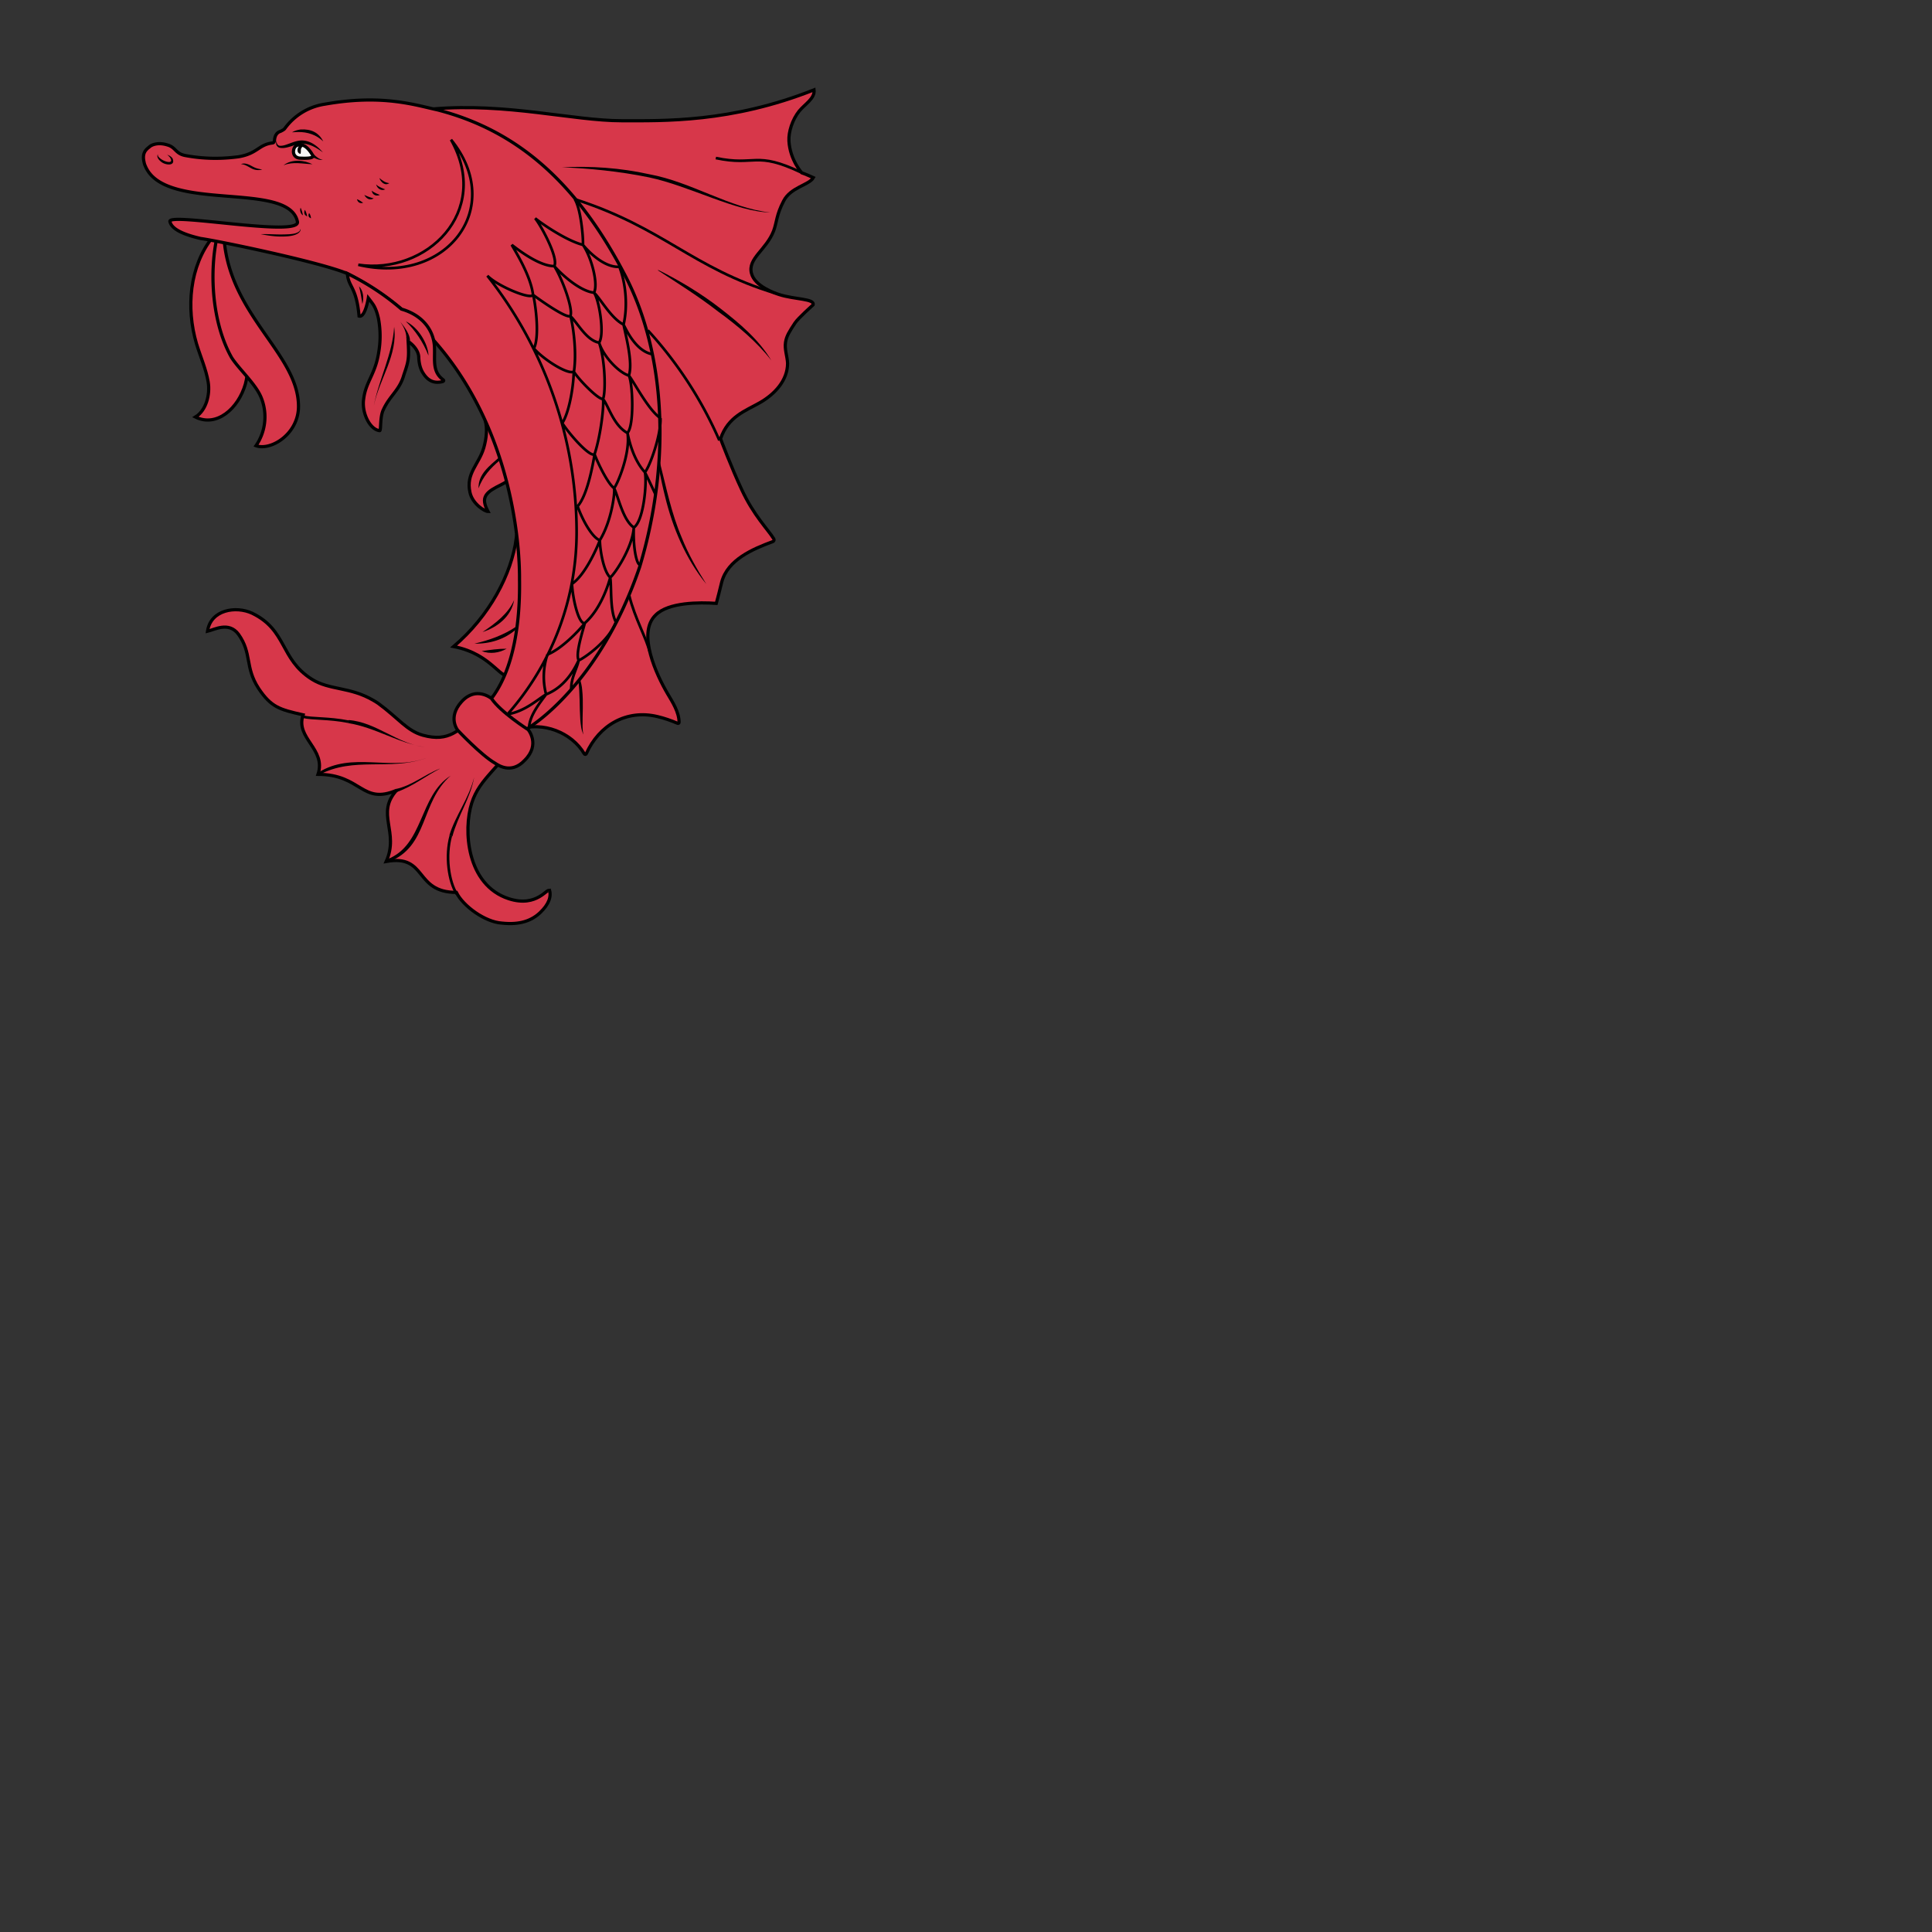 <svg xmlns="http://www.w3.org/2000/svg" fill="#d7374a" stroke="#000" viewBox="50 50 200 200">
  <rect x="50" y="50" width="200" height="200" fill="#333333" stroke="none"/>
  <g id="dolphin" stroke-width=".33">
    <path d="M103.67 125.51c2.53-.85 5.5.3 6.82 2.53.05.08.15.07.2-.01 1.32-2.97 4.18-4.62 7.37-3.85.7.16 1.43.42 2.09.7.07.03.15-.03.15-.1-.01-1.08-.68-2.1-1.2-2.98-1.1-1.87-3.2-6.27-1.22-8.14 1.32-1.32 4.51-1.32 6.27-1.2.19-.72.38-1.44.56-2.2.62-2.32 3.2-3.42 5.28-4.19.14-.05.18-.2.1-.31-.59-.95-2.08-2.42-3.3-5.06-1.04-2.2-2.2-5.28-2.2-5.28.79-2.31 2.54-2.86 4.08-3.74s2.86-2.31 2.86-4.07c-.03-.74-.33-1.43-.21-2.2.1-.62.4-1.1.98-1.98.33-.5 1.87-1.87 1.87-1.87.19-.65-1.87-.54-3.52-1.07-.4-.13-2.53-.85-2.86-2.2-.4-1.54 1.54-2.42 2.3-4.4.33-.9.28-1.65 1.03-3.08.72-1.43 2.64-1.65 3.08-2.42 0 0-1.03-.46-1.2-.5 0 0-1.22-1.33-1.33-3.3-.05-.93.35-2.2 1.06-3.09.6-.73 1.65-1.32 1.54-2.2-8.58 3.41-15.62 3.2-19.91 3.2-5.06 0-11.88-1.88-19.58-1.22l17.93 29.7"/>
    <path d="M72.87 74.69c.13 5.06 3.74 10.56 2.53 15.07-.73 2.53-2.97 4.51-5.17 3.41 1.1-.67 1.54-2.31 1.32-3.63s-.81-2.64-1.21-3.96c-1.1-3.74-.71-8.03 1.65-11"/>
    <path d="M73.2 74.8c.66 7.92 7.7 11.88 7.7 17.27 0 2.86-2.86 4.62-4.4 4.07a5.28 5.28 0 00.55-4.95c-.56-1.43-2.31-2.97-3.08-4.18-1.98-3.52-2.31-8.58-1.54-12.32"/>
    <path d="M106.64 110.11l-3.19-4.4c-.5 3.74-2.75 8.03-6.49 11.22 4.18.8 4.95 3.85 6.05 2.86 2-2.8 2.46-5.65 3.63-9.68z"/>
    <path d="M106.86 142.23c-.17-.42-1.21 1.76-4.18.81-4.4-1.43-4.73-7.15-3.85-9.9.84-2.64 2.86-3.52 5.28-7.37l-4.73-1.76c-1.87 1.54-2.86 2.86-5.61 2.1-1.65-.46-2.53-1.77-4.62-3.3-.13-.1-.48-.3-.5-.31-2.43-1.43-4.52-1.02-6.39-2.2-3.3-2.1-2.53-5.06-6.16-6.82-1.65-.77-4.29-.39-4.62 1.87.7-.16 2.2-1.04 3.2.3 1.42 1.97.65 3.4 2.08 5.6 1.32 1.98 2.2 2.2 4.62 2.75-.85 2.42 2.42 3.52 1.54 6.16 4.51 0 4.51 3.2 8.14 1.65-2.2 2.42.3 4.3-1.08 7.37 4.29-.78 2.86 3.2 7.26 3.2.7 1.42 2.97 3.07 4.73 3.18 1.87.2 3.08-.26 3.96-1.1.86-.83 1.2-1.65.92-2.42z"/>
    <path d="M100.22 93.46c.25.93.14 1.9-.14 2.9-.52 1.75-1.87 2.63-1.43 4.61.26 1.21 1.54 1.98 1.87 1.98-.16-.3-.3-.6-.35-.93-.21-1.21 1.5-1.62 2.27-2.17.48-.36 1.03-1.46 1.03-2.56"/>
    <path d="M114.78 78.65c-5.17-10.01-11.44-15.18-19.47-17.27-2.31-.5-5.72-1.65-11.66-.6a6.27 6.27 0 00-4.18 2.54c-.07.1-.39.26-.44.28-.39.12-.55.45-.6.8-.02.07.01.38-.23.4-1.43.17-1.54 1.1-3.52 1.43-1.32.17-3.19.3-5.5-.13-1.04-.2-.97-.86-1.87-1.1-.97-.3-1.65 0-1.87.23-.44.33-.72.71-.53 1.54.03.19.1.35.15.46 2.09 4.84 14.85 1.43 15.73 5.72.35 1.65-13.42-.99-13.2-.02.19.9 1.76 1.43 3.19 1.76 1.65.22 12.32 2.42 15.18 3.63 18.15 9.35 17.82 30.58 17.82 31.68.07 4.29-.55 9.02-2.75 12.1-.02 0-.4.4-.87.88l3.3 3.52 1.32-1.21s7.26-4.3 11.44-16.61c3.3-11 2.63-22.11-1.44-30.03z"/>
    <path d="M85.96 78.32c.1 1.43.94 1.32 1.21 4.4.63.2.96-1.87.96-1.87s.43.55.55.75c.25.42.4.92.51 1.43a9.93 9.93 0 010 3.52c-.35 2.2-1.32 2.97-1.54 4.73-.23 1.43.63 3.19 1.65 3.3.17.02 0-1.43.4-2.2.66-1.43 1.65-1.98 2.09-3.52.48-1.43.57-1.65.46-3.52 0 0 1.07.68 1.1 1.65.02.6.16 1.2.46 1.65.48.76 1.1 1.08 1.98.87.07-.02.15-.06.14-.12-.01-.04-.04-.06-.07-.09-1.1-.82-.84-1.98-.88-3.19 0-1.76-1.11-3.45-3.42-4.11a25.97 25.97 0 00-5.6-3.68z"/>
    <path d="M104.66 125.51s1.32 1.54-.34 3.19c-1.43 1.54-2.86.43-3.08.3-1.43-.82-3.85-3.4-3.85-3.4s-1.1-1.32.4-2.97 3.08-.32 3.08-.33c.97 1.43 3.74 3.19 3.74 3.19z"/>
    <path fill="#F6F6F6" d="M81.23 65.01c.22.02.5.22.71.46a3 3 0 01.43.62c.17.34-.87.3-1.32.28s-.7-.36-.67-.73c.04-.38.23-.7.8-.63z"/>
    <g fill="none" stroke-width=".275">
      <path d="M96.69 64.46c4.21 7.51-2.56 14-9.6 12.95 9.15 2.16 15.3-5.94 9.6-12.95z"/>
      <path d="M104.77 125.4c0-1.32 1.21-2.75 1.76-3.52-.9.54-2.16 1.75-3.99 2.06m4.13-6.18a7.2 7.2 0 00-.14 4.12c2.2-.85 3.15-3.08 3.37-3.52-.18.9-.83 1.87-.76 3.08m4.62-7.04c-.74 1.98-3.3 3.74-3.85 3.96-.37-.63.4-2.97.63-3.85-.64.82-2.45 2.7-3.88 3.25m2.55-7.32c.1 1.76.72 4.18 1.32 4.07 1.76-1.54 2.53-4.29 2.64-4.73.16.9-.06 3.41.59 4.62m2.45-5.94c-.37-.19-.68-1.98-.6-3.85-.13 2.09-2 4.84-2.44 5.17-.72-.65-1.07-2.97-1.07-3.85-.38.98-1.57 3.63-2.89 4.51m.58-8.03c.6 1.65 1.56 3.24 2.3 3.52 1.22-1.98 1.59-4.95 1.48-5.39.42.8.9 3.3 2.05 4.07 1.06-.76 1.36-4.84 1.14-5.72.36.7 1.09 2.28 1.09 2.28m.52-7.89c.08 1.65-1.06 4.95-1.61 5.61-1.1-1.21-1.58-2.97-1.8-4.07.32 2.09-1.03 5.28-1.39 5.72-.67-.5-1.7-2.64-2.02-3.52-.16 1.03-.75 4.29-1.76 5.39m-1.58-8.6c.95 1.42 2.9 3.54 3.34 3.21.71-2.2.99-5.28.87-5.72.57.7 1.1 2.75 2.53 3.52.73-.78.55-5.17.15-5.94.5.6 2.06 3.63 3.27 4.4m-.77-6.6c-1.7-.25-2.72-2.42-3.05-3.08.24 1.21.99 3.96.55 5.28-1.05-.32-2.64-1.98-3.08-3.41.67 1.98.68 5.28.4 5.83-.49.08-2.6-2.09-3.03-2.86.02 1.05-.36 4.04-1.18 5.36m-2.94-7.72c1.2 1.32 3.71 2.8 4.15 2.36.33-2.31-.2-5.28-.38-5.72.68.6 1.66 2.53 2.98 2.75.6-.9-.02-4.51-.53-5.17.6.5 1.74 2.64 3.06 3.3.42-1.76.28-4.14-.43-5.98-1.65.1-3.33-1.72-3.77-2.27.9 1.32 1.6 4.07 1.14 4.95-1.43-.17-3.23-1.76-4.11-2.75.84 1.32 1.99 4.5 1.66 5.17-.43.24-2.98-1.54-3.86-2.2.12.22.78 4.13.09 5.56m-4.82-7.54c.99 1.04 4.5 2.53 4.73 1.98-.26-2.1-1.98-4.73-2.2-5.17.74.57 2.86 2.2 4.4 2.2.47-.86-1.43-4.3-1.98-4.95.64.52 3.19 2.3 4.95 2.75.03-.85-.23-3.74-.85-4.73m-6.96 53.32a28.45 28.45 0 007.15-18.89 42.9 42.9 0 00-9.24-26.51"/>
      <path d="M117.07 84.2a41.34 41.34 0 017.4 11.39"/>
      <path d="M115.13 111.62c.59 2.43 1.82 4.47 2.15 5.96"/>
      <path d="M124.1 66.36c4.16.88 4.05-.8 8.9 1.52"/>
      <path d="M81.34 124.19c1.07.25 2.64.11 4.73.52"/>
      <path d="M97.29 142.56c-.84-1.32-1.21-3.96-.62-6.05"/>
      <path d="M109.5 70.62c9.24 2.97 12.1 7.11 20.79 9.75"/>
    </g>
    <g fill="#000" stroke="none">
      <path d="M829 8.8c20 10 40 22 58 36s36 29 48 49c-13-17-32-33-50-46-18-14-37-26-57-39z" transform="matrix(.11 0 0 .11 27 77)"/>
      <path d="M830.2 190c6 23.67 10.77 47.69 20.38 70.24 6.14 15.46 14.33 30 23.24 44.01-19.45-23.86-31.67-52.8-38.88-82.54-2.23-8.8-4.08-17.7-5.88-26.6z" transform="matrix(.11 0 0 .11 27 77)"/>
      <path d="M755 393.6c.85 3.3 1.74 6.59 1.97 10 1.24 11.46.24 22.98.35 34.47.05 2.6.21 5.24.85 7.79-2.22-4.45-2.58-9.53-3-14.4-.83-11.94-.18-23.98-1.78-35.87l1.61-2z" transform="matrix(.11 0 0 .11 27 77)"/>
      <path d="M738-88c27-1.4 55 .49 82 6.5 40 7.3 76 32 114 36-32-.51-76-25-114-33-28.53-5.87-57.47-8.57-82-9.5z" transform="matrix(.11 0 0 .11 27 77)"/>
      <path d="M693 319c-2.7 15.82-15.77 25.8-29.79 30.36 11.9-7.98 24.41-17.37 29.87-30.47l-.05.07z" transform="matrix(.11 0 0 .11 27 77)"/>
      <path d="M694.8 346.8c-10.87 9.53-24.8 13.76-39.2 13.46 13.63-3.14 27.51-7.96 39.58-16.24z" transform="matrix(.11 0 0 .11 27 77)"/>
      <path d="M686 365c-7.06 4.01-15.68 5.33-23.6 2.28 7.62-1.08 15.52-2.27 23.6-2.24z" transform="matrix(.11 0 0 .11 27 77)"/>
      <path d="M679.7 187.5c-9.13 7.71-16.13 15.35-20.26 26.6-.33-13.47 10.12-20.91 19.59-29.34z" transform="matrix(.11 0 0 .11 27 77)"/>
      <path d="M537.2 432.2c26.03 1.89 45.92 22.62 72.27 25.49-25.11-3.35-46.73-18.54-72.8-22.65.15-.92.36-1.93.53-2.84z" transform="matrix(.11 0 0 .11 27 77)"/>
      <path d="M632 540.6c5.74-18.85 18.48-34.62 23.28-54.54-3.3 19.33-15.29 36.08-20.43 55.54z" transform="matrix(.11 0 0 .11 27 77)"/>
      <path d="M623 478c-13.93 7.17-24.8 16.18-40.14 21.81l-1.2-2.75c15.07-3.16 26.75-13.42 41.25-19.13z" transform="matrix(.11 0 0 .11 27 77)"/>
      <path d="M509 481.4c31.19-19.55 67.03-1.4 100.1-13.12l1.1-.38-1.1.42c-33.19 11.62-67.26-1.93-99.63 15.39z" transform="matrix(.11 0 0 .11 27 77)"/>
      <path d="M573.5 563.2c34.68-13.22 29.79-59.76 59.54-78.56l.99-.65-.98.67c-28.62 25.16-20.47 66.76-58.34 81.06l-1.5-2.6z" transform="matrix(.11 0 0 .11 27 77)"/>
      <path d="M547 24c4.07 4.26 4.71 10.89 3.13 16.67-.96-5.39-1.6-10.98-3.14-16.57z" transform="matrix(.11 0 0 .11 27 77)"/>
      <path d="M580 62c3.72 26.64-13.94 48.98-19.13 74.5 4.64-24.7 17.68-48.68 19.17-74.6z" transform="matrix(.11 0 0 .11 27 77)"/>
      <path d="M591 57c12.01 5.6 21.07 21.4 21.34 32.2C607.31 76.35 599.42 64.9 591 57z" transform="matrix(.11 0 0 .11 27 77)"/>
      <path d="M591.5 73.01c.22-5.53-2.6-11.17-5.7-15.66 4.63 5.79 9.11 11.97 9.16 17.96-.8-.38-2.85-1.75-3.46-2.3z" transform="matrix(.11 0 0 .11 27 77)"/>
      <path d="M476-90c7.95-6.13 19.77-4.7 27.09-.9-8.68-.27-18.24-2.65-26.9.9z" transform="matrix(.11 0 0 .11 27 77)"/>
      <path d="M513-102c-5.05-3.7-10.57-7.2-16.87-8.1-4.44-.69-8.76.88-12.89 2.29-3.45 1-7.1 2.18-10.72 1.46a4.4 4.4 0 01-3.58-4.5c-.04-.84.4-3.4.44-1.2.13 1.71 1.14 3.61 3.05 3.77 3.25.24 6.3-1.19 9.32-2.2 4.28-1.64 8.8-3.26 13.47-2.67 6.33.73 11.74 4.65 15.99 9.17.62.65 1.2 1.32 1.8 1.98z" transform="matrix(.11 0 0 .11 27 77)"/>
      <path d="M484-121c2.4-1.42 5.14-2.2 7.89-2.59 9.84-.64 17.2 2.76 21.4 11.2-6.53-6.26-14.81-8.9-23.56-8.83-1.89 0-3.77.12-5.65.28l-.05-.04z" transform="matrix(.11 0 0 .11 27 77)"/>
      <path d="M492-30c.17 1.8-1.1 3.28-2.5 4.22-2.75 1.75-6.05 2.33-9.23 2.66-4.4.4-8.84.38-13.24-.05-4.24-.38-8.43-1.1-12.6-1.92 5.94-.21 11.88.26 17.82.28a153 153 0 009.33-.23c3.13-.33 6.56-.59 9.1-2.66.75-.59.9-1.57 1.32-2.3z" transform="matrix(.11 0 0 .11 27 77)"/>
      <path d="M494-109c-1.2-.54-4.2.37-4.8 3.7-.58 3.2 1.2 4.3 2.3 4.6s.47-3.4.87-4.7 2.8-3.2 1.7-3.7z" transform="matrix(.11 0 0 .11 27 77)"/>
      <path d="M366-100c2.1.66 4.18 1.8 5.48 3.63 2.95 7.15-5.54 6.48-9.64 3.95a13.83 13.83 0 01-3.4-3.05c-.79-1.07-1.47-2.42-1.2-3.79.02-.29.38-.96.48-.93-.28 1 .22 2 .88 2.7a16.77 16.77 0 005.12 3.43c3.87 1.58 8.35 1.97 5.53-2.93a20.86 20.86 0 00-2.99-3.07l-.26.06z" transform="matrix(.11 0 0 .11 27 77)"/>
      <path d="M492-50a30.55 30.55 0 012.17 7.14c-2.28-1.29-3.18-4.92-2.17-7.1V-50z" transform="matrix(.11 0 0 .11 27 77)"/>
      <path d="M496-48a16.87 16.87 0 012.13 6.16c-2.9-1.24-3.15-3.73-2.12-6.17z" transform="matrix(.11 0 0 .11 27 77)"/>
      <path d="M500-45c1.27 1.48 1.7 3.88 1.75 5.04-2.62-1.18-2.8-2.96-1.75-4.99V-45z" transform="matrix(.11 0 0 .11 27 77)"/>
      <path d="M566-78c3.02 2.5 5.71 4.53 9.5 4.9-4.2 2.87-8.13-1.02-9.44-4.91z" transform="matrix(.11 0 0 .11 27 77)"/>
      <path d="M563-72c2.1 2.48 6.89 4.04 8.62 4.76-4.14 1.93-7.9-1.34-8.57-4.78L563-72z" transform="matrix(.11 0 0 .11 27 77)"/>
      <path d="M559-66c1.75 1.74 6.61 3.6 7.58 4.01-3.65 1.6-7.21-.25-7.66-4.07l.08.06z" transform="matrix(.11 0 0 .11 27 77)"/>
      <path d="M545-58c1.93.6 5.07 2.8 5.85 3.43-3.14.95-5.14-.7-5.86-3.44z" transform="matrix(.11 0 0 .11 27 77)"/>
      <path d="M552-62a46.13 46.13 0 008.75 3.23c-3.58 2.29-7.14.01-8.75-3.2V-62z" transform="matrix(.11 0 0 .11 27 77)"/>
      <path d="M513-95c-3.69.47-7.34-1.28-10.66-3.08l1.9-2.3c2.39 2.51 5.2 4.74 8.77 5.42z" transform="matrix(.11 0 0 .11 27 77)"/>
      <path d="M436-91l.22-.1c.14-.06.36-.15.65-.24.57-.16 1.4-.3 2.5-.22 1 .07 2.2.36 3.4.82s2.4 1.1 3.5 1.7 2.3 1.2 3.3 1.6c.57.2 1.1.37 1.6.52.52.14 1 .26 1.5.37.96.21 1.8.38 2.3.5l.9.22s-.33.08-.91.18a16.27 16.27 0 01-4.1.2c-.57-.05-1.2-.14-1.9-.3-1.3-.31-2.6-.87-3.7-1.5-1.2-.62-2.3-1.3-3.3-1.8-1-.55-2-1-2.9-1.3-.89-.3-1.7-.45-2.2-.51-.56-.06-.91-.06-.91-.06z" transform="matrix(.11 0 0 .11 27 77)"/>
    </g>
  </g>
</svg>
